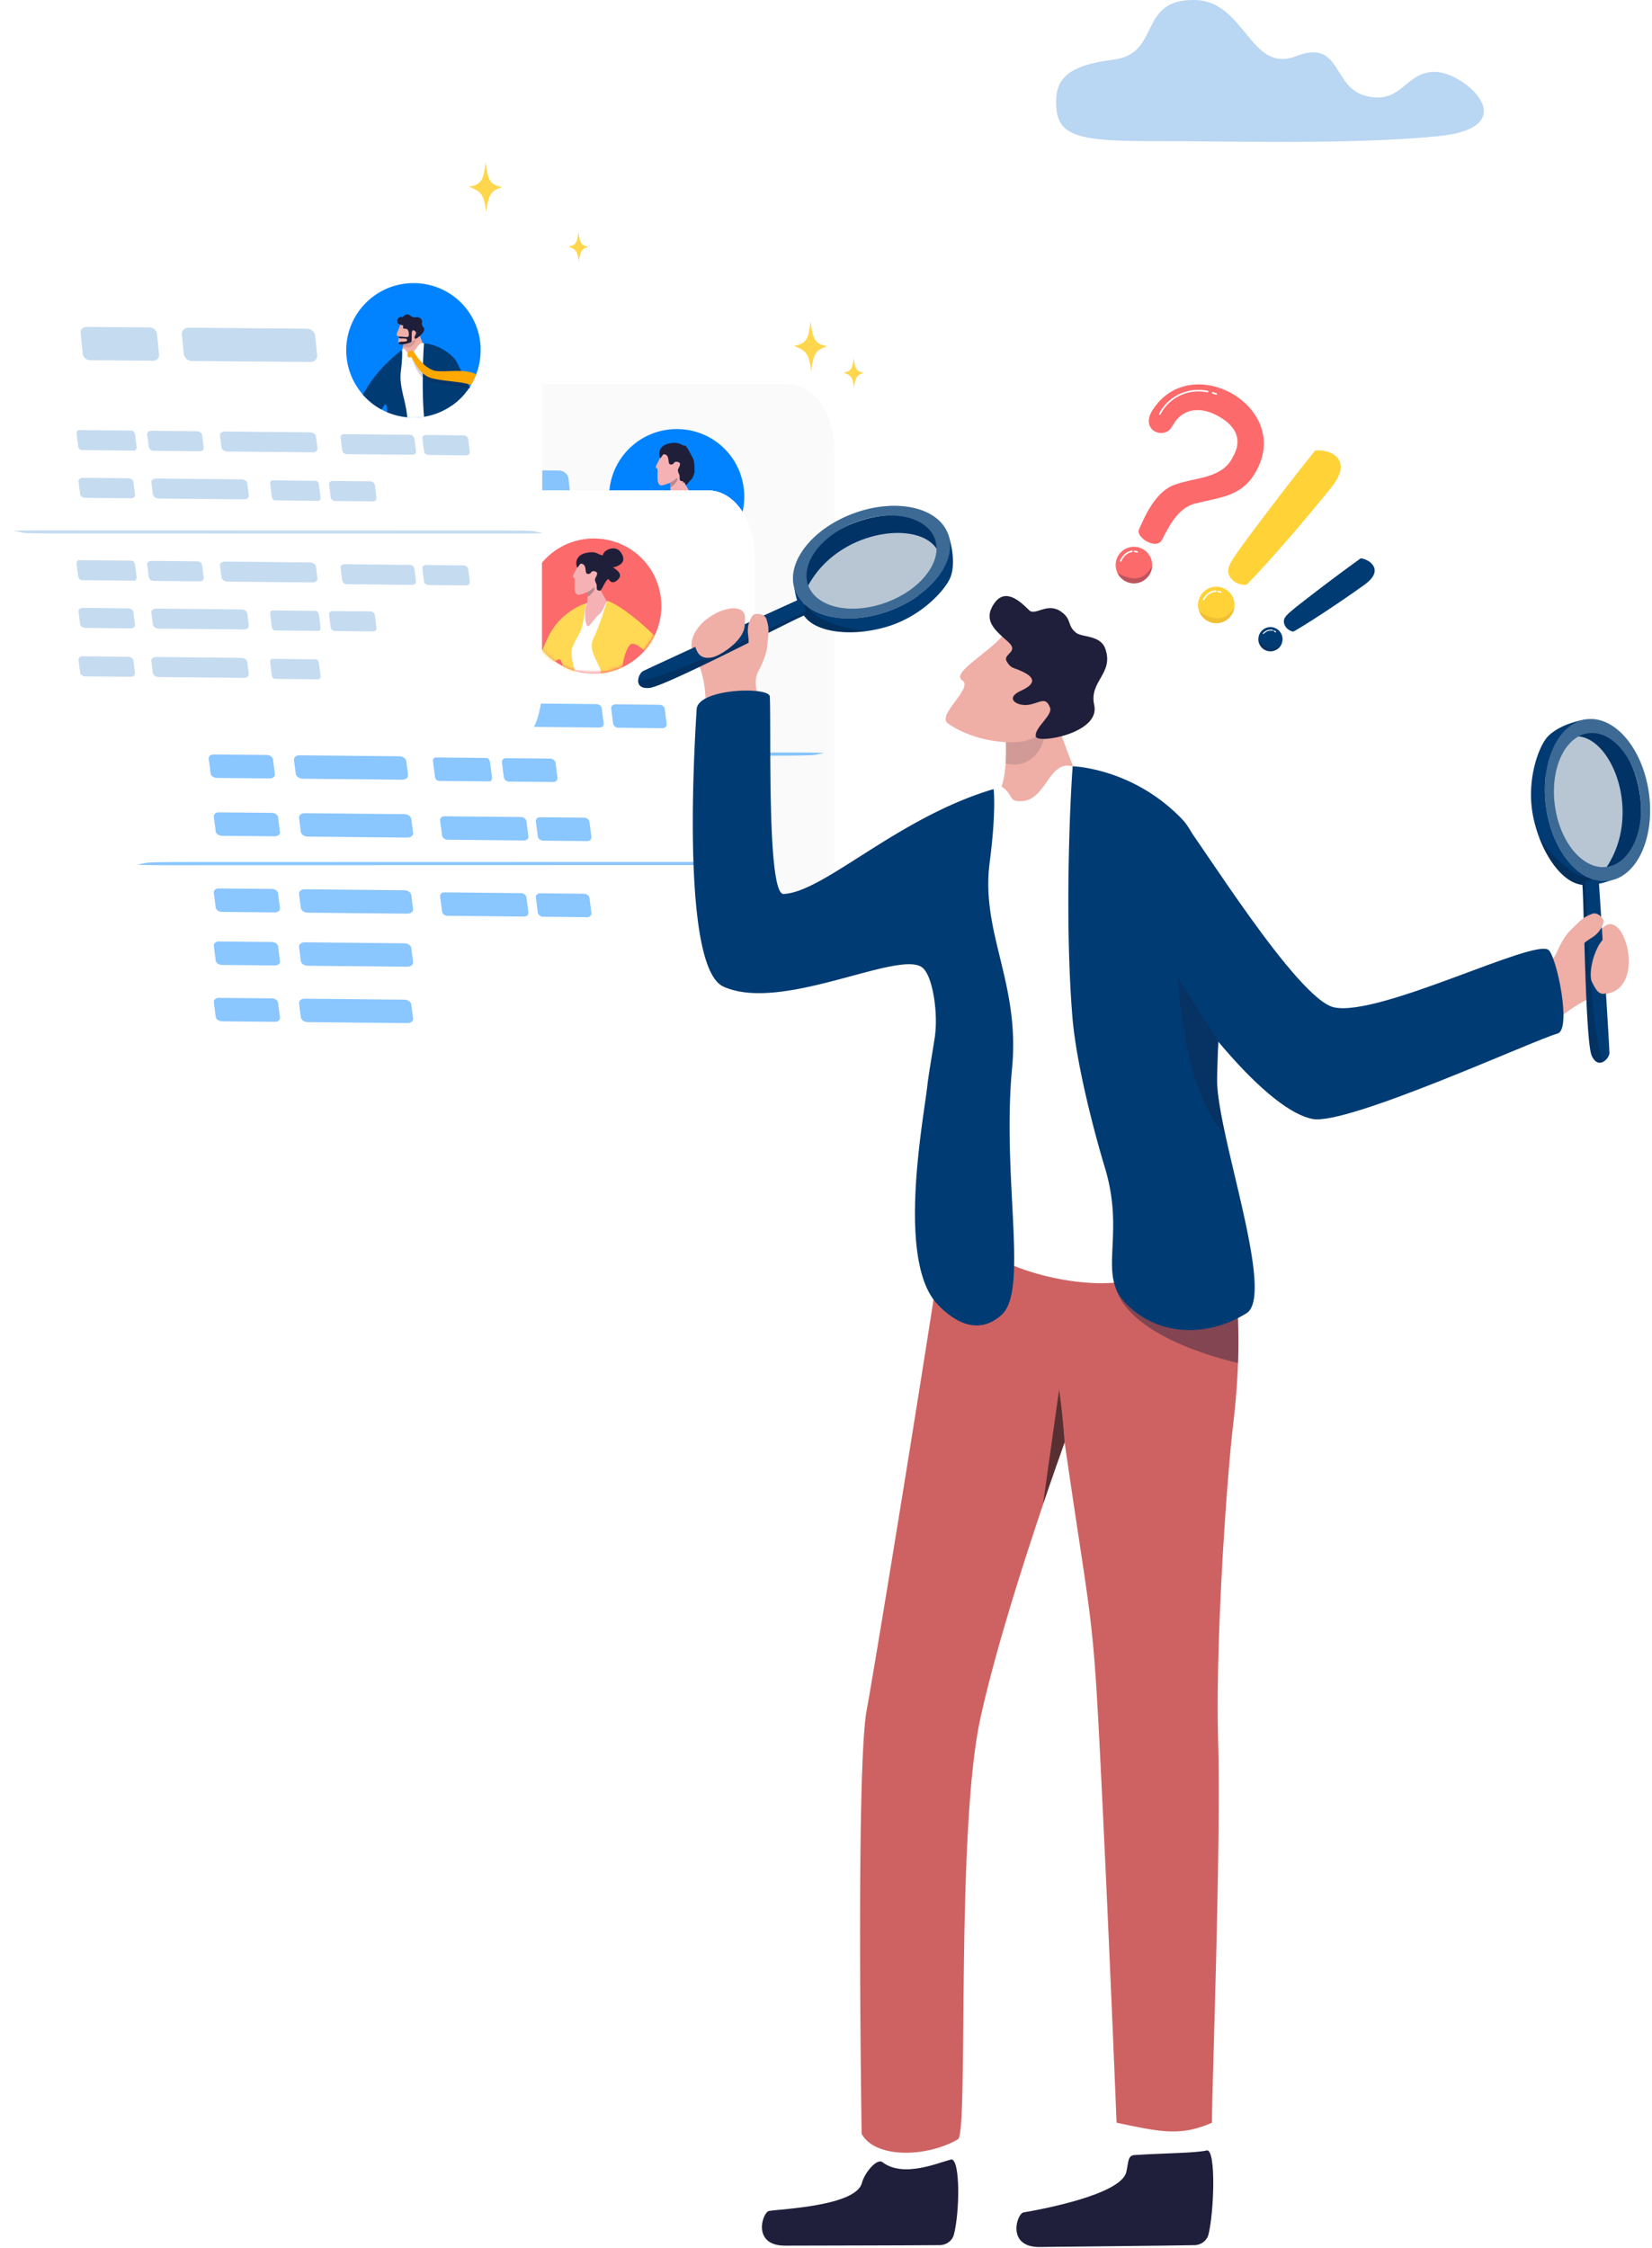 <svg width="560" height="762" fill="none" xmlns="http://www.w3.org/2000/svg"><g filter="url(#a)"><path d="M267.136 125.816H89.146c-8.603 0-15.578 9.916-15.578 22.148v155.788c0 12.231 6.975 22.147 15.579 22.147h177.989c8.604 0 15.579-9.916 15.579-22.147V147.964c0-12.232-6.975-22.148-15.579-22.148Z" fill="#FAFAFA"/><path d="M267.136 125.816H89.146c-8.603 0-15.578 9.916-15.578 22.148v155.788c0 12.231 6.975 22.147 15.579 22.147h177.989c8.604 0 15.579-9.916 15.579-22.147V147.964c0-12.232-6.975-22.148-15.579-22.148Z" fill="#FAFAFA"/><path d="M267.136 125.816H89.146c-8.603 0-15.578 9.916-15.578 22.148v155.788c0 12.231 6.975 22.147 15.579 22.147h177.989c8.604 0 15.579-9.916 15.579-22.147V147.964c0-12.232-6.975-22.148-15.579-22.148Z" fill="#FAFAFA"/><path d="M267.136 125.816H89.146c-8.603 0-15.578 9.916-15.578 22.148v155.788c0 12.231 6.975 22.147 15.579 22.147h177.989c8.604 0 15.579-9.916 15.579-22.147V147.964c0-12.232-6.975-22.148-15.579-22.148Z" fill="#FAFAFA"/><g opacity=".61" fill="#0183FF"><path opacity=".75" d="m156.932 195.797 33.765.33c1.18.009 2.232.741 2.351 1.637l.603 4.711c.11.897-.75 1.61-1.939 1.592l-33.765-.329c-1.18-.01-2.232-.741-2.351-1.638l-.603-4.711c-.11-.897.75-1.61 1.939-1.592ZM99.182 195.221l20.637.201c.705 0 1.354.659 1.455 1.464l.649 5.04c.101.805-.384 1.446-1.088 1.437l-20.638-.202c-.704 0-1.354-.658-1.454-1.463l-.65-5.041c-.1-.805.384-1.445 1.089-1.436ZM147.885 197.151l.64 5.041c.101.805-.677 1.445-1.738 1.436l-17.93-.174c-1.061-.009-2.012-.668-2.113-1.473l-.64-5.04c-.101-.805.677-1.446 1.738-1.436l17.93.173c1.061.01 2.012.668 2.113 1.473ZM129.699 214.449l33.764.33c1.18.009 2.232.741 2.351 1.637l.604 4.711c.11.897-.75 1.61-1.939 1.592l-33.765-.329c-1.18-.009-2.232-.741-2.351-1.638l-.604-4.711c-.109-.896.751-1.61 1.94-1.592ZM120.643 215.813l.64 5.04c.101.805-.677 1.446-1.738 1.436l-17.93-.173c-1.061-.009-2.012-.668-2.113-1.473l-.64-5.041c-.101-.805.677-1.445 1.738-1.436l17.929.174c1.062.009 2.013.668 2.114 1.473ZM204.245 196.84l26.053.257c.887 0 1.683.667 1.793 1.463l.649 5.041c.101.805-.53 1.445-1.418 1.436l-26.053-.256c-.887 0-1.683-.668-1.793-1.464l-.649-5.04c-.101-.805.53-1.446 1.418-1.437ZM253.451 198.779l.64 5.041c.101.805-.53 1.445-1.418 1.436l-14.956-.146c-.888 0-1.693-.668-1.793-1.464l-.641-5.041c-.1-.805.531-1.445 1.418-1.436l14.957.147c.887 0 1.692.667 1.793 1.463ZM131.41 234.072l33.764.329c1.18.009 2.232.741 2.351 1.638l.604 4.711c.11.896-.75 1.61-1.939 1.591l-33.765-.329c-1.18-.009-2.232-.741-2.351-1.637l-.604-4.712c-.109-.896.751-1.61 1.94-1.591ZM131.41 259.863l33.764.33c1.18.009 2.232.741 2.351 1.637l.604 4.711c.11.897-.75 1.61-1.939 1.592l-33.765-.329c-1.18-.01-2.232-.741-2.351-1.638l-.604-4.711c-.109-.897.751-1.61 1.94-1.592ZM131.41 277.848l33.764.33c1.18.009 2.232.741 2.351 1.637l.604 4.711c.11.897-.75 1.61-1.939 1.592l-33.765-.329c-1.18-.01-2.232-.741-2.351-1.638l-.604-4.711c-.109-.897.751-1.61 1.94-1.592ZM131.41 296.957l33.764.33c1.18.009 2.232.741 2.351 1.637l.604 4.711c.11.897-.75 1.61-1.939 1.592l-33.765-.329c-1.18-.01-2.232-.741-2.351-1.638l-.604-4.711c-.109-.897.751-1.61 1.94-1.592ZM85 251.711l178.593-.045c6.242-.001 11.806-.1 12.435-.222l3.193-.64c.581-.122-3.967-.219-10.257-.217l-178.594.045c-6.241.001-11.806.101-12.435.222l-3.193.641c-.58.122 3.968.219 10.258.216ZM122.362 235.435l.641 5.04c.1.805-.677 1.446-1.738 1.437l-17.93-.174c-1.061-.009-2.013-.668-2.113-1.473l-.641-5.04c-.1-.805.677-1.446 1.738-1.437l17.93.174c1.061.009 2.013.668 2.113 1.473ZM122.362 261.226l.641 5.041c.1.805-.677 1.445-1.738 1.436l-17.93-.174c-1.061-.009-2.013-.668-2.113-1.473l-.641-5.04c-.1-.805.677-1.445 1.738-1.436l17.93.174c1.061.009 2.013.667 2.113 1.472ZM122.362 279.211l.641 5.041c.1.805-.677 1.445-1.738 1.436l-17.93-.174c-1.061-.009-2.013-.668-2.113-1.473l-.641-5.04c-.1-.805.677-1.445 1.738-1.436l17.93.173c1.061.01 2.013.668 2.113 1.473ZM122.362 298.32l.641 5.041c.1.805-.677 1.445-1.738 1.436l-17.93-.174c-1.061-.009-2.013-.668-2.113-1.473l-.641-5.04c-.1-.805.677-1.445 1.738-1.436l17.93.174c1.061.009 2.013.667 2.113 1.472ZM178.722 235.124l26.053.256c.887 0 1.683.668 1.793 1.463l.649 5.041c.101.805-.53 1.445-1.418 1.436l-26.053-.256c-.887 0-1.683-.668-1.793-1.464l-.649-5.04c-.101-.805.531-1.446 1.418-1.436ZM178.722 260.915l26.053.256c.887 0 1.683.668 1.793 1.464l.649 5.04c.101.805-.53 1.446-1.418 1.437l-26.053-.257c-.887 0-1.683-.667-1.793-1.463l-.649-5.041c-.101-.805.531-1.445 1.418-1.436ZM227.928 237.054l.641 5.041c.1.805-.531 1.445-1.418 1.436l-14.957-.147c-.887 0-1.692-.667-1.793-1.463l-.64-5.041c-.101-.805.53-1.445 1.418-1.436l14.956.147c.888 0 1.693.667 1.793 1.463ZM227.928 262.846l.641 5.04c.1.805-.531 1.446-1.418 1.436l-14.957-.146c-.887 0-1.692-.668-1.793-1.464l-.64-5.04c-.101-.805.53-1.445 1.418-1.436l14.956.146c.888 0 1.693.668 1.793 1.464ZM175.758 215.181l17.216.174c.586 0 1.144.659 1.244 1.464l.65 5.04c.101.805-.293 1.446-.878 1.436l-17.216-.173c-.586 0-1.144-.659-1.245-1.464l-.649-5.04c-.101-.805.293-1.446.878-1.437ZM216.42 217.03l.641 5.04c.1.805-.531 1.445-1.418 1.436l-14.957-.146c-.887 0-1.692-.668-1.793-1.464l-.64-5.04c-.101-.805.53-1.445 1.418-1.436l14.956.146c.888 0 1.693.668 1.793 1.464ZM142.542 154.623l46.92.384c1.646.009 3.101 1.226 3.256 2.717l.814 7.83c.156 1.482-1.052 2.681-2.698 2.662l-46.919-.384c-1.647-.009-3.102-1.226-3.257-2.717l-.814-7.83c-.156-1.482 1.052-2.681 2.698-2.662ZM129.955 156.937l.869 8.38c.137 1.335-.951 2.405-2.424 2.396l-24.91-.201c-1.481-.009-2.79-1.107-2.927-2.433l-.869-8.38c-.137-1.335.942-2.406 2.424-2.396l24.91.201c1.482.009 2.79 1.107 2.927 2.433Z"/></g><path d="M252.294 163.871c0 2.207-.309 4.347-.904 6.371a18.118 18.118 0 0 1-.606 1.796 22.247 22.247 0 0 1-1.773 3.638l-.446.72c-.069.103-.126.195-.195.298-.228.332-.469.663-.709.995-.32.412-.64.824-.983 1.212a22.818 22.818 0 0 1-3.295 3.1c-.297.241-.606.469-.926.675-.229.172-.469.321-.71.481a22.25 22.25 0 0 1-2.608 1.441 22.71 22.71 0 0 1-2.699 1.075 22.71 22.71 0 0 1-3.432.824c-.206.034-.412.069-.618.091a23.511 23.511 0 0 1-5.101.103l-.618-.068a21.931 21.931 0 0 1-5.8-1.476 4.306 4.306 0 0 1-.48-.206 22.103 22.103 0 0 1-1.567-.743c-.103-.057-.206-.103-.298-.16-.297-.161-.594-.321-.88-.492a22.611 22.611 0 0 1-4.382-3.398 18.75 18.75 0 0 1-1.121-1.201 18.566 18.566 0 0 1-1.269-1.59 22.636 22.636 0 0 1-3.604-7.515 22.974 22.974 0 0 1-.789-5.983c0-12.651 10.261-22.9 22.901-22.9s22.615 9.963 22.901 22.374v.538h.011Z" fill="#0183FF"/><mask id="b" style="mask-type:luminance" maskUnits="userSpaceOnUse" x="205" y="139" width="48" height="48"><path d="M252.294 163.248c0 2.243-.314 4.416-.918 6.473a18.98 18.98 0 0 1-.616 1.825 22.664 22.664 0 0 1-1.801 3.695l-.454.733-.197.302c-.233.337-.477.674-.721 1.011-.325.418-.651.837-.999 1.232a23.216 23.216 0 0 1-3.347 3.149c-.302.244-.616.477-.942.686-.232.174-.476.325-.72.488a22.593 22.593 0 0 1-2.65 1.464 23.45 23.45 0 0 1-2.742 1.093c-1.128.36-2.29.65-3.487.836-.209.035-.418.07-.627.093a23.91 23.91 0 0 1-5.183.105l-.628-.07a22.276 22.276 0 0 1-5.892-1.499 4.446 4.446 0 0 1-.488-.209 22.178 22.178 0 0 1-1.592-.756c-.105-.058-.209-.104-.302-.162a21.977 21.977 0 0 1-.895-.5 22.938 22.938 0 0 1-4.451-3.452 18.525 18.525 0 0 1-1.139-1.22 18.62 18.62 0 0 1-1.29-1.615 22.985 22.985 0 0 1-3.661-7.635 23.312 23.312 0 0 1-.802-6.078c0-12.854 10.425-23.266 23.266-23.266 12.842 0 22.976 10.122 23.266 22.731v.546h.012Z" fill="#fff"/></mask><g mask="url(#b)"><mask id="c" style="mask-type:luminance" maskUnits="userSpaceOnUse" x="203" y="138" width="52" height="60"><path d="m254.886 195.486-51.076 1.917-.291-59.141h51.367v57.224Z" fill="#fff"/></mask><g mask="url(#c)"><path d="m229.946 162.051-3.219.883-5.95 18.49s.883 11.133 3.196 15.154c3.01 5.23 14.073.36 13.69-.825-3.521-10.843-3.672-33.458-3.672-33.458l-4.056-.244h.011Z" fill="#FAFAFA"/><path d="M233.956 162.051c7.007 2.417 22.266 16.653 22.127 20.396-.151 4.044-9.1 17.606-9.1 17.606-3.254-2.847-3.719-2.568-3.719-2.568s6.404-12.656 6.16-14.283c-.36-2.313-5.834-7.717-7.612-6.357-1.778 1.371-3.975 9.762-2.325 13.551 1.651 3.788 3.626 4.218 3.278 6.182-.349 1.964-10.89 8.158-11.842 7.089-.942-1.069 1.65-15.015.767-18.083-.791-2.731-4.358-6.961-2.464-10.656 1.894-3.696 4.73-12.877 4.73-12.877ZM224.902 163.608c-13.248 6.45-11.598 17.618-15.805 18.827-4.207 1.208-15.596 1.638-15.596 1.638-.244 1.801.872 5.636.872 5.636 2.975-.371 13.981-.244 16.828-1.975 2.847-1.732 6.043-7.856 7.205-5.137 1.162 2.72 2.94 17.804 1.697 19.826-1.244 2.022 4.032 1.069 4.788-1.15 2.289-6.706-4.451-18.978-2.801-23.266 1.639-4.289 3.126-4.939 3.707-8.902.547-3.731.93-6.171.93-6.171l-1.836.685.011-.011Z" fill="#FFD854"/><path d="M226.751 157.38c.778 3.579.592 5.438 0 6.438-.581.999-.407 6.938.743 6.891.57-.023 2.487-3.161 3.708-4.044 1.22-.883 2.556-4.439 2.556-4.439s-2.626-4.544-4.427-8.344c-1.802-3.801-2.58 3.498-2.58 3.498Z" fill="#F5B1B4"/><path opacity=".28" d="M227.239 160.75c-.024-.477-.082-1-.163-1.592a6.404 6.404 0 0 0-.105-.64c.198-.185.419-.36.628-.395.279-.046.721-.232.976-.557.43-.535 1.325 0 .953.894-.139.349-1.162 1.685-2.289 2.29Z" fill="#1F1F39"/><path d="M224.147 149.524c-.964 3.068-2.58 4.451-1.476 4.73.837.221-1.022 6.543 2.139 5.717 3.138-.825 5.752-2.452 5.962-5.822.209-3.37.418-5.334.418-5.334l-7.054.709h.011Z" fill="#F5B1B4"/><path d="M225.031 149.489c2.033.069 1.301 2.766 1.929 3.323.36.326 1.255.128 1.452-.302.221-.488.953-.639 1.697-.29.895.418.14 1.499-.209 2.219-.267.535.035 1.255.302 1.79.57 1.151-.476 2.313 1.232 2.417.72.047-.651.842.627.33.558 1.151.082 1.518 1.686-.33.34-.391 1.124-.753 1.686-3.042 0-1.686 0-3.934-.562-4.825-1.801-3.15-.485-1.29-2.379-4.103-1.72-.116-1.895-1.534-5.404-.895-3.998.733-3.917 3.719-3.347 4.951.232.5.755-1.255 1.313-1.232l-.023-.011Z" fill="#1F1F39"/></g></g></g><g filter="url(#d)"><path d="M240.159 161.786H62.169c-8.604 0-15.578 9.916-15.578 22.148v155.788c0 12.231 6.974 22.147 15.578 22.147h177.99c8.604 0 15.578-9.916 15.578-22.147V183.934c0-12.232-6.974-22.148-15.578-22.148Z" fill="#fff"/><path d="M240.159 161.786H62.169c-8.604 0-15.578 9.916-15.578 22.148v155.788c0 12.231 6.974 22.147 15.578 22.147h177.99c8.604 0 15.578-9.916 15.578-22.147V183.934c0-12.232-6.974-22.148-15.578-22.148Z" fill="#fff"/><path d="M240.159 161.786H62.169c-8.604 0-15.578 9.916-15.578 22.148v155.788c0 12.231 6.974 22.147 15.578 22.147h177.99c8.604 0 15.578-9.916 15.578-22.147V183.934c0-12.232-6.974-22.148-15.578-22.148Z" fill="#fff"/><path d="M240.159 161.786H62.169c-8.604 0-15.578 9.916-15.578 22.148v155.788c0 12.231 6.974 22.147 15.578 22.147h177.99c8.604 0 15.578-9.916 15.578-22.147V183.934c0-12.232-6.974-22.148-15.578-22.148Z" fill="#fff"/><g opacity=".61" fill="#0183FF"><path opacity=".75" d="m128.83 232.891 33.765.33c1.18.009 2.232.741 2.351 1.637l.604 4.711c.11.897-.75 1.61-1.94 1.592l-33.764-.329c-1.18-.01-2.232-.741-2.351-1.638l-.604-4.711c-.11-.897.75-1.61 1.939-1.592ZM71.08 232.315l20.638.201c.704 0 1.354.659 1.454 1.464l.65 5.04c.1.805-.384 1.446-1.089 1.437l-20.637-.202c-.705 0-1.354-.658-1.455-1.463l-.65-5.041c-.1-.805.385-1.445 1.09-1.436ZM119.783 234.245l.641 5.041c.1.805-.677 1.445-1.738 1.436l-17.93-.174c-1.061-.009-2.013-.668-2.113-1.473l-.64-5.04c-.101-.805.676-1.446 1.737-1.436l17.93.173c1.061.01 2.013.668 2.113 1.473ZM101.597 251.543l33.765.33c1.18.009 2.232.741 2.351 1.637l.604 4.711c.11.897-.75 1.61-1.939 1.592l-33.765-.329c-1.18-.009-2.232-.741-2.351-1.638l-.604-4.711c-.11-.896.75-1.61 1.939-1.592ZM92.54 252.907l.641 5.04c.1.805-.677 1.446-1.738 1.436l-17.93-.173c-1.06-.009-2.012-.668-2.113-1.473l-.64-5.041c-.1-.805.677-1.445 1.738-1.436l17.93.174c1.06.009 2.012.668 2.113 1.473ZM176.143 233.934l26.053.257c.888 0 1.684.667 1.793 1.463l.65 5.041c.1.805-.531 1.445-1.418 1.436l-26.053-.256c-.887 0-1.683-.668-1.793-1.464l-.65-5.04c-.1-.805.531-1.446 1.418-1.437ZM225.349 235.873l.641 5.041c.1.805-.531 1.445-1.418 1.436l-14.957-.146c-.887 0-1.692-.668-1.793-1.464l-.64-5.041c-.101-.805.53-1.445 1.418-1.436l14.956.147c.888 0 1.693.667 1.793 1.463ZM103.308 271.166l33.765.329c1.18.009 2.232.741 2.351 1.638l.604 4.711c.109.896-.751 1.61-1.94 1.591l-33.764-.329c-1.181-.009-2.233-.741-2.351-1.637l-.604-4.712c-.11-.896.75-1.61 1.939-1.591ZM103.308 296.957l33.765.33c1.18.009 2.232.741 2.351 1.637l.604 4.711c.109.897-.751 1.61-1.94 1.592l-33.764-.329c-1.181-.01-2.233-.741-2.351-1.638l-.604-4.711c-.11-.897.75-1.61 1.939-1.592ZM103.308 314.942l33.765.33c1.18.009 2.232.741 2.351 1.637l.604 4.711c.109.897-.751 1.61-1.94 1.592l-33.764-.329c-1.181-.01-2.233-.741-2.351-1.638l-.604-4.711c-.11-.897.75-1.61 1.939-1.592ZM103.308 334.051l33.765.33c1.18.009 2.232.741 2.351 1.637l.604 4.711c.109.897-.751 1.61-1.94 1.592l-33.764-.329c-1.181-.01-2.233-.741-2.351-1.638l-.604-4.711c-.11-.897.75-1.61 1.939-1.592ZM56.898 288.805l178.593-.045c6.242-.001 11.807-.1 12.436-.222l3.193-.641c.581-.121-3.968-.218-10.258-.216l-178.593.045c-6.242.001-11.806.101-12.435.222l-3.194.641c-.58.122 3.968.219 10.258.216ZM94.26 272.529l.641 5.041c.1.805-.677 1.445-1.738 1.436l-17.93-.174c-1.06-.009-2.012-.668-2.113-1.473l-.64-5.04c-.1-.805.677-1.446 1.738-1.437l17.93.174c1.06.009 2.012.668 2.113 1.473ZM94.26 298.32l.641 5.041c.1.805-.677 1.445-1.738 1.436l-17.93-.174c-1.06-.009-2.012-.668-2.113-1.473l-.64-5.04c-.1-.805.677-1.445 1.738-1.436l17.93.174c1.06.009 2.012.667 2.113 1.472ZM94.26 316.305l.641 5.041c.1.805-.677 1.445-1.738 1.436l-17.93-.174c-1.06-.009-2.012-.668-2.113-1.473l-.64-5.04c-.1-.805.677-1.445 1.738-1.436l17.93.174c1.06.009 2.012.667 2.113 1.472ZM94.26 335.414l.641 5.041c.1.805-.677 1.445-1.738 1.436l-17.93-.174c-1.06-.009-2.012-.668-2.113-1.473l-.64-5.04c-.1-.805.677-1.445 1.738-1.436l17.93.174c1.06.009 2.012.667 2.113 1.472ZM150.62 272.218l26.053.256c.888 0 1.684.668 1.793 1.463l.65 5.041c.1.805-.531 1.445-1.418 1.436l-26.053-.256c-.887 0-1.683-.668-1.793-1.464l-.65-5.04c-.1-.805.531-1.446 1.418-1.436ZM150.62 298.009l26.053.256c.888 0 1.684.668 1.793 1.464l.65 5.04c.1.805-.531 1.446-1.418 1.437l-26.053-.257c-.887 0-1.683-.667-1.793-1.463l-.65-5.041c-.1-.805.531-1.445 1.418-1.436ZM199.827 274.148l.64 5.041c.101.805-.53 1.445-1.418 1.436l-14.956-.147c-.888 0-1.693-.667-1.793-1.463l-.641-5.041c-.1-.805.531-1.445 1.418-1.436l14.957.147c.887 0 1.692.667 1.793 1.463ZM199.827 299.94l.64 5.04c.101.805-.53 1.446-1.418 1.436l-14.956-.146c-.888 0-1.693-.668-1.793-1.464l-.641-5.04c-.1-.805.531-1.445 1.418-1.436l14.957.146c.887 0 1.692.668 1.793 1.464ZM147.656 252.275l17.217.174c.585 0 1.143.659 1.244 1.464l.649 5.04c.101.805-.293 1.446-.878 1.437l-17.216-.174c-.586 0-1.144-.659-1.244-1.464l-.65-5.04c-.1-.805.293-1.446.878-1.437ZM188.319 254.124l.64 5.04c.101.805-.53 1.445-1.418 1.436l-14.956-.146c-.888 0-1.693-.668-1.793-1.464l-.641-5.04c-.1-.805.531-1.446 1.418-1.436l14.957.146c.887 0 1.692.668 1.793 1.464ZM114.441 191.717l46.919.384c1.647.009 3.101 1.226 3.257 2.717l.814 7.83c.155 1.482-1.052 2.681-2.699 2.662l-46.919-.384c-1.647-.009-3.101-1.226-3.257-2.717l-.814-7.83c-.155-1.482 1.052-2.681 2.699-2.662ZM101.853 194.031l.869 8.38c.138 1.335-.951 2.405-2.424 2.396l-24.91-.201c-1.481-.009-2.79-1.107-2.927-2.433l-.869-8.38c-.137-1.335.942-2.406 2.424-2.396l24.91.201c1.482.009 2.79 1.107 2.927 2.433Z"/></g><path d="M224.192 200.965c0 2.207-.308 4.347-.903 6.371a18.651 18.651 0 0 1-.606 1.796 22.333 22.333 0 0 1-1.774 3.638l-.446.72c-.068.103-.125.195-.194.298a59.39 59.39 0 0 1-.709.995c-.321.412-.641.824-.984 1.212a22.811 22.811 0 0 1-3.294 3.1c-.298.241-.607.469-.927.675-.229.172-.469.321-.709.481a22.332 22.332 0 0 1-2.608 1.441 22.727 22.727 0 0 1-2.7 1.075 22.652 22.652 0 0 1-3.432.824c-.205.034-.411.069-.617.091a23.523 23.523 0 0 1-5.102.103l-.618-.068a21.924 21.924 0 0 1-5.799-1.476 4.32 4.32 0 0 1-.481-.206 22.103 22.103 0 0 1-1.567-.743c-.103-.057-.206-.103-.297-.16-.298-.161-.595-.321-.881-.492a22.605 22.605 0 0 1-4.381-3.398 18.469 18.469 0 0 1-1.121-1.201 18.385 18.385 0 0 1-1.27-1.59 22.614 22.614 0 0 1-3.603-7.515 22.931 22.931 0 0 1-.789-5.983c0-12.651 10.26-22.9 22.9-22.9 12.64 0 22.615 9.963 22.901 22.374v.538h.011Z" fill="#FC6A6B"/><mask id="e" style="mask-type:luminance" maskUnits="userSpaceOnUse" x="177" y="177" width="48" height="47"><path d="M224.193 200.342c0 2.243-.314 4.416-.919 6.473a18.704 18.704 0 0 1-.615 1.825 22.718 22.718 0 0 1-1.802 3.696l-.453.732c-.07.104-.128.197-.198.302-.232.337-.476.674-.72 1.011a25.34 25.34 0 0 1-1 1.232 23.154 23.154 0 0 1-3.346 3.149c-.303.244-.616.477-.942.686-.232.174-.476.325-.72.488a22.673 22.673 0 0 1-2.65 1.464 23.467 23.467 0 0 1-2.743 1.093c-1.127.36-2.289.65-3.486.836-.209.035-.418.07-.628.093a23.882 23.882 0 0 1-5.183.105l-.627-.07a22.276 22.276 0 0 1-5.892-1.499 4.365 4.365 0 0 1-.488-.209 22.187 22.187 0 0 1-1.593-.755c-.104-.059-.209-.105-.302-.163a23.409 23.409 0 0 1-.895-.5 22.963 22.963 0 0 1-4.451-3.451 18.782 18.782 0 0 1-1.138-1.221 18.62 18.62 0 0 1-1.29-1.615 22.985 22.985 0 0 1-3.661-7.635 23.312 23.312 0 0 1-.802-6.078c0-12.854 10.424-23.266 23.266-23.266 12.842 0 22.975 10.122 23.266 22.731v.546h.012Z" fill="#fff"/></mask><g mask="url(#e)"><mask id="f" style="mask-type:luminance" maskUnits="userSpaceOnUse" x="175" y="175" width="52" height="60"><path d="m226.784 232.58-51.076 1.917-.29-59.141h51.366v57.224Z" fill="#fff"/></mask><g mask="url(#f)"><path d="m201.845 199.145-3.219.883-5.95 18.49s.883 11.133 3.195 15.154c3.01 5.23 14.074.361 13.69-.825-3.521-10.843-3.672-33.458-3.672-33.458l-4.056-.244h.012Z" fill="#fff"/><path d="M205.854 199.145c7.008 2.417 22.267 16.654 22.127 20.396-.151 4.044-9.099 17.606-9.099 17.606-3.254-2.847-3.719-2.568-3.719-2.568s6.403-12.656 6.159-14.283c-.36-2.313-5.834-7.717-7.612-6.357-1.778 1.372-3.974 9.762-2.324 13.551 1.65 3.788 3.626 4.218 3.277 6.182-.348 1.964-10.889 8.158-11.842 7.089-.941-1.069 1.65-15.015.767-18.083-.79-2.731-4.358-6.961-2.464-10.656 1.895-3.696 4.73-12.877 4.73-12.877ZM196.801 200.702c-13.248 6.45-11.598 17.618-15.805 18.827-4.207 1.208-15.596 1.638-15.596 1.638-.244 1.802.871 5.637.871 5.637 2.976-.372 13.981-.244 16.828-1.976 2.847-1.732 6.043-7.856 7.206-5.137 1.162 2.72 2.94 17.804 1.696 19.826-1.243 2.023 4.033 1.07 4.788-1.15 2.29-6.706-4.451-18.978-2.8-23.266 1.638-4.288 3.126-4.939 3.707-8.902.546-3.731.929-6.171.929-6.171l-1.836.686.012-.012Z" fill="#FFD854"/><path d="M198.649 194.474c.779 3.579.593 5.438 0 6.438-.581.999-.407 6.938.744 6.891.569-.023 2.487-3.161 3.707-4.044 1.22-.883 2.557-4.439 2.557-4.439s-2.627-4.544-4.428-8.344c-1.801-3.801-2.58 3.498-2.58 3.498Z" fill="#F5B1B4"/><path opacity=".28" d="M199.137 197.844c-.023-.477-.081-1-.162-1.592a6.706 6.706 0 0 0-.105-.64c.198-.186.418-.36.628-.395.279-.046.72-.232.976-.558.43-.534 1.325 0 .953.895-.14.349-1.162 1.685-2.29 2.29Z" fill="#1F1F39"/><path d="M196.046 186.618c-.965 3.068-2.58 4.451-1.476 4.73.837.22-1.023 6.542 2.138 5.717 3.138-.825 5.753-2.452 5.962-5.822.209-3.37.419-5.334.419-5.334l-7.055.709h.012Z" fill="#F5B1B4"/><path d="M196.929 186.582c2.034.07 1.301 2.766 1.929 3.324.36.326 1.255.128 1.453-.302.22-.488.953-.639 1.696-.291.895.419.14 1.5-.209 2.22-.267.535.035 1.255.302 1.79.57 1.15-.476 2.312 1.232 2.417.721.047 1.674-3.463 2.952-3.974.558 1.15 1.813 1.801 3.417-.047 1.406-1.627-.593-3.068-1.918-3.847 1.023-.209 5.172-1.324 2.824-4.869-1.801-3.149-6.275-.988-6.217.767-1.72-.116-1.895-1.534-5.404-.895-3.998.732-3.917 3.719-3.347 4.951.232.5.755-1.255 1.313-1.232l-.023-.012Z" fill="#1F1F39"/></g></g></g><g filter="url(#g)"><path d="M170.413 78.605h-152.1C10.96 78.605 5 84.685 5 92.185v80.118c0 7.5 5.96 13.579 13.313 13.579h152.1c7.353 0 13.313-6.079 13.313-13.579V92.184c0-7.5-5.96-13.579-13.313-13.579Z" fill="#fff"/><path d="M170.413 78.605h-152.1C10.96 78.605 5 84.685 5 92.185v80.118c0 7.5 5.96 13.579 13.313 13.579h152.1c7.353 0 13.313-6.079 13.313-13.579V92.184c0-7.5-5.96-13.579-13.313-13.579Z" fill="#fff"/><path d="M170.413 78.605h-152.1C10.96 78.605 5 84.685 5 92.185v80.118c0 7.5 5.96 13.579 13.313 13.579h152.1c7.353 0 13.313-6.079 13.313-13.579V92.184c0-7.5-5.96-13.579-13.313-13.579Z" fill="#fff"/><path d="M170.413 78.605h-152.1C10.96 78.605 5 88.352 5 100.375v128.443c0 12.023 5.96 21.769 13.313 21.769h152.1c7.353 0 13.313-9.746 13.313-21.769V100.375c0-12.023-5.96-21.77-13.313-21.77Z" fill="#fff"/><g opacity=".61" fill="#80B0DD"><path opacity=".75" d="m76.239 141.78 28.853.282c1.009.007 1.908.633 2.009 1.399l.516 4.026c.094.766-.641 1.376-1.657 1.36l-28.853-.281c-1.009-.008-1.908-.634-2.01-1.4l-.515-4.026c-.094-.766.64-1.375 1.657-1.36ZM76.239 185.876l28.853.281c1.009.008 1.908.634 2.009 1.4l.516 4.026c.094.766-.641 1.375-1.657 1.36l-28.853-.282c-1.009-.007-1.908-.633-2.01-1.399l-.515-4.026c-.094-.766.64-1.376 1.657-1.36ZM26.888 141.295l17.636.172c.602 0 1.157.563 1.243 1.251l.555 4.307c.086.688-.329 1.236-.93 1.228l-17.636-.172c-.602 0-1.157-.563-1.243-1.251l-.555-4.307c-.086-.688.328-1.235.93-1.228ZM26.888 185.391l17.636.172c.602 0 1.157.563 1.243 1.251l.555 4.307c.086.688-.329 1.235-.93 1.228l-17.636-.172c-.602 0-1.157-.563-1.243-1.251l-.555-4.307c-.086-.688.328-1.236.93-1.228ZM68.507 142.945l.547 4.307c.086.688-.578 1.235-1.485 1.228l-15.322-.149c-.907-.008-1.72-.571-1.806-1.258l-.547-4.308c-.086-.688.579-1.235 1.486-1.227l15.321.148c.907.008 1.72.571 1.806 1.259ZM68.507 187.041l.547 4.307c.086.688-.578 1.235-1.485 1.227l-15.322-.148c-.907-.008-1.72-.571-1.806-1.259l-.547-4.307c-.086-.688.579-1.235 1.486-1.227l15.321.148c.907.008 1.72.571 1.806 1.259ZM52.967 157.719 81.82 158c1.009.008 1.908.634 2.01 1.4l.515 4.026c.094.766-.64 1.375-1.657 1.36l-28.854-.282c-1.008-.007-1.907-.633-2.009-1.399l-.516-4.026c-.093-.766.641-1.376 1.658-1.36ZM52.967 201.815l28.853.281c1.009.008 1.908.634 2.01 1.4l.515 4.026c.094.766-.64 1.375-1.657 1.36l-28.854-.282c-1.008-.007-1.907-.633-2.009-1.399l-.516-4.026c-.093-.766.641-1.376 1.658-1.36ZM52.967 218.231l28.853.281c1.009.008 1.908.633 2.01 1.399l.515 4.026c.094.766-.64 1.376-1.657 1.361l-28.854-.282c-1.008-.008-1.907-.633-2.009-1.399l-.516-4.026c-.093-.766.641-1.376 1.658-1.36ZM14.005 175.275l156.024.044c5.453.002 10.314.101 10.864.223l2.789.64c.508.122-3.466.219-8.961.217l-156.024-.045c-5.453-.001-10.314-.101-10.863-.223l-2.79-.64c-.508-.122 3.466-.219 8.961-.216ZM45.228 158.884l.547 4.308c.086.688-.578 1.235-1.485 1.227l-15.322-.148c-.907-.008-1.72-.571-1.806-1.259l-.547-4.307c-.086-.688.578-1.235 1.485-1.228l15.322.149c.907.008 1.72.571 1.806 1.258ZM45.228 202.98l.547 4.308c.086.688-.578 1.235-1.485 1.227l-15.322-.149c-.907-.007-1.72-.57-1.806-1.258l-.547-4.307c-.086-.688.578-1.236 1.485-1.228l15.322.149c.907.008 1.72.57 1.806 1.258ZM45.228 219.396l.547 4.308c.086.687-.578 1.235-1.485 1.227l-15.322-.149c-.907-.008-1.72-.57-1.806-1.258l-.547-4.308c-.086-.688.578-1.235 1.485-1.227l15.322.149c.907.007 1.72.57 1.806 1.258ZM116.669 142.671l22.264.219c.758 0 1.438.571 1.532 1.251l.555 4.307c.086.688-.453 1.235-1.212 1.228l-22.263-.219c-.758 0-1.438-.571-1.532-1.251l-.555-4.307c-.086-.688.453-1.235 1.211-1.228ZM116.669 186.767l22.264.219c.758 0 1.438.571 1.532 1.251l.555 4.307c.086.688-.453 1.235-1.212 1.227l-22.263-.218c-.758 0-1.438-.571-1.532-1.251l-.555-4.308c-.086-.687.453-1.235 1.211-1.227ZM158.711 144.329l.547 4.307c.086.688-.454 1.235-1.212 1.227l-12.781-.125c-.758 0-1.446-.57-1.532-1.251l-.547-4.307c-.086-.688.453-1.235 1.211-1.227l12.781.125c.759 0 1.447.571 1.533 1.251ZM158.711 188.425l.547 4.307c.086.688-.454 1.235-1.212 1.227l-12.781-.125c-.758 0-1.446-.57-1.532-1.251l-.547-4.307c-.086-.688.453-1.235 1.211-1.227l12.781.125c.759 0 1.447.571 1.533 1.251ZM92.327 158.345l14.712.148c.5 0 .977.563 1.063 1.251l.555 4.307c.086.688-.25 1.235-.751 1.227l-14.712-.148c-.5 0-.977-.563-1.063-1.251l-.555-4.307c-.086-.688.25-1.235.75-1.227ZM92.327 202.44l14.712.149c.5 0 .977.563 1.063 1.251l.555 4.307c.086.688-.25 1.235-.751 1.227l-14.712-.148c-.5 0-.977-.563-1.063-1.251l-.555-4.307c-.086-.688.25-1.235.75-1.228ZM92.327 218.856l14.712.149c.5 0 .977.563 1.063 1.251l.555 4.307c.086.688-.25 1.235-.751 1.227l-14.712-.148c-.5 0-.977-.563-1.063-1.251l-.555-4.307c-.086-.688.25-1.236.75-1.228ZM127.074 159.924l.547 4.307c.086.688-.453 1.235-1.211 1.228l-12.782-.125c-.758 0-1.446-.571-1.532-1.251l-.547-4.308c-.086-.687.453-1.235 1.212-1.227l12.781.125c.758 0 1.446.571 1.532 1.251ZM127.074 204.02l.547 4.307c.086.688-.453 1.235-1.211 1.227l-12.782-.125c-.758 0-1.446-.57-1.532-1.25l-.547-4.308c-.086-.688.453-1.235 1.212-1.227l12.781.125c.758 0 1.446.571 1.532 1.251ZM63.934 106.594l40.095.328c1.407.008 2.65 1.048 2.783 2.322l.696 6.692c.133 1.266-.899 2.29-2.306 2.274l-40.095-.328c-1.407-.008-2.65-1.047-2.783-2.322l-.696-6.691c-.133-1.267.9-2.291 2.306-2.275ZM53.185 108.572l.743 7.161c.117 1.141-.805 2.056-2.072 2.048l-21.286-.172c-1.266-.008-2.384-.946-2.502-2.079l-.742-7.161c-.117-1.141.813-2.056 2.072-2.048l21.286.172c1.266.008 2.384.946 2.501 2.079Z"/></g><path d="M162.914 114.261c0 2.194-.31 4.33-.896 6.339a23.368 23.368 0 0 1-.597 1.792 22.983 22.983 0 0 1-1.769 3.617l-.448.724c-.069.103-.126.195-.195.287-.218.333-.459.666-.7.987-.31.414-.643.816-.976 1.206a23.143 23.143 0 0 1-3.273 3.089c-.299.241-.609.46-.919.678-.23.161-.471.321-.701.471a21.119 21.119 0 0 1-2.595 1.435 22.406 22.406 0 0 1-6.098 1.883 23.017 23.017 0 0 1-5.696.196l-.608-.069a22.04 22.04 0 0 1-5.765-1.47 19.448 19.448 0 0 1-2.033-.93c-.103-.058-.195-.104-.298-.161a22.174 22.174 0 0 1-5.225-3.87c-.391-.379-.77-.781-1.114-1.194a18.666 18.666 0 0 1-1.263-1.585 22.284 22.284 0 0 1-3.583-7.476 22.592 22.592 0 0 1-.793-5.949c0-12.574 10.209-22.783 22.784-22.783s22.496 9.91 22.784 22.244v.528l-.023.011Z" fill="#0183FF"/><path d="m139.291 118.016 5.214-1.458c.046-2.377-2.492-7.384-2.871-9.508-.413-2.343-3.296-4.491-3.296-4.491l-1.757 4.904.115.413s.402 4.1-.321 5.972c-.414 1.068-.161 2.653-1.31 4.295-.849 1.229 4.226-.115 4.226-.115v-.012Z" fill="#EFAEA6"/><path opacity=".14" d="M136.731 108.749s.218 2.641-.115 4.191c3.238 1.482 4.961-2.205 4.146-3.112-.506-.574-2.378-1.906-2.378-1.906l-1.642.827h-.011Z" fill="#1F1F3B"/><path d="M154.048 132.302c-.299.241-.609.46-.919.678a21.192 21.192 0 0 1-3.295 1.906 22.423 22.423 0 0 1-6.098 1.883 23.029 23.029 0 0 1-5.696.196l-.609-.069a22.06 22.06 0 0 1-5.765-1.47c-.746-8.016-.137-16.307 4.617-21.337l.023-.023c.54-.551.861-.172 1.194.173.402.413.391.803.781.953.149.057.367.08.7.057h.035c.195-.023.39-.069.551-.138.241-.103.46-.241.655-.413 1.102-.999 1.63-2.917 3.043-2.871.138 0 .276.023.425.069 1.527 1.401 3.135 2.607 4.49 3.537 1.86 1.275 3.238 2.021 3.238 2.021s.264 1.504.678 3.847c.103.551.207 1.137.31 1.78.092.528.195 1.079.298 1.665.081.448.161.907.242 1.378.344 1.941.712 4.054 1.091 6.19l.011-.012Z" fill="#fff"/><path d="m138.04 136.953-.609-.069a22.05 22.05 0 0 1-5.765-1.47c-.161-.058-.321-.127-.482-.195.115-1.218.057-2.263-.551-2.722-.081-.057-.551.677-1.298 1.826a22.272 22.272 0 0 1-5.225-3.87c-.39-.379-.769-.781-1.114-1.194 2.469-4.376 6.213-9.704 13.287-15.182v.035c.023.264.149 1.607-.104 4.501a69.065 69.065 0 0 1-.275 2.584c-.701 5.593 1.676 9.842 2.136 15.756ZM157.321 129.213a23.146 23.146 0 0 1-3.273 3.089c-.299.241-.609.459-.919.678-.229.16-.47.321-.7.47a21.066 21.066 0 0 1-2.595 1.436 22.423 22.423 0 0 1-6.098 1.883 15.874 15.874 0 0 1-.058-.689c-.321-4.122-.402-8.635-.367-12.666 0-.471 0-.942.023-1.39 0-.643.023-1.274.034-1.883 0-.482.023-.953.035-1.413.023-.654.034-1.274.057-1.86.058-1.677.138-3.066.195-4.042.023-.391.046-.689.069-.942 0 0 5.627.138 10.267 5.122.505.551.976 1.366 1.366 2.354.241.574.46 1.206.655 1.883.206.689.39 1.424.551 2.171.138.62.253 1.263.356 1.906.08.482.149.953.207 1.435.103.85.183 1.689.229 2.469l-.034-.011Z" fill="#003B73"/><path d="M159.365 127.077c-.115-.023-.241-.035-.368-.058a18.6 18.6 0 0 1-.7.988c-.31.413-.643.815-.976 1.206a23.146 23.146 0 0 1-3.273 3.089c-.299.241-.609.459-.919.677a480.464 480.464 0 0 1-4.639-7.636c-.253-.437-.528-.873-.792-1.332-.115-.195-.242-.402-.356-.609 0 0-.322-.448-.678-1.24-.195-.414-.39-.907-.563-1.482a11.308 11.308 0 0 1-.482-2.997c-.023-1.389 1.114-2.067 2.572-2.251 2.079-.264 4.812.471 5.731 1.574.241.287.746 1.137 1.412 2.354.31.551.655 1.194 1.022 1.895.356.666.747 1.389 1.137 2.159.08.16.161.31.253.47.298.586.608 1.183.918 1.803.138.264.265.529.402.793 0 .023.023.034.023.057.035.069.069.138.115.207.058.115.115.218.172.333h-.011Z" fill="#003B73"/><path opacity=".18" d="M159.365 127.077c-.115-.023-.241-.034-.367-.057-.552-.08-1.195-.172-1.918-.287-1.252-.184-2.687-.391-4.134-.62-1.551-.253-3.124-.506-4.467-.781-1.31-.253-2.423-.505-3.124-.747-.758-.264-1.447-.677-2.078-1.194-.081-.069-.173-.138-.253-.207-1.573-1.378-2.538-3.801-3.089-5.362-.195-.54-.333-.977-.437-1.229-.068-.172-.114-.253-.149-.241-.218.069-.494-.724-.344-1.114.069-.173.206-.264.459-.184.034 0 .069.023.092.034.54.253.448.942.838 1.539.195.287.391.586.609.884.631.862 1.401 1.78 2.319 2.596.138.126.276.252.425.367.77.632 1.643 1.172 2.607 1.562l.276.092c.987.276 3.387.643 5.753.919 1.493.16 2.986.287 4.111.333.356.011.689.023.965 0h.126c.035.172.081.333.115.47.218.827.494 1.333.769 1.757.196.299.379.552.552.827 0 .023.023.035.023.058.046.069.08.137.114.206.058.104.115.219.161.345l.046.034Z" fill="#1F1F3B"/><path d="M161.421 122.392a22.983 22.983 0 0 1-1.769 3.617l-.172-.069a6.875 6.875 0 0 0-.815-.253.79.79 0 0 1-.161-.045 16.979 16.979 0 0 0-1.619-.333c-1.264-.219-2.71-.391-4.18-.575-1.746-.206-3.503-.413-5.019-.723a14.633 14.633 0 0 1-1.952-.505c-.919-.31-1.722-.85-2.434-1.493-1.459-1.321-2.492-3.078-3.136-4.238-.321-.574-.539-.999-.666-1.16-.046-.046-.068-.069-.091-.057-.322.103-.621.207-1.103-.069-.321-.184-.172-.873-.034-1.275 0-.023 0-.034.011-.046.138-.401.609-.976 1.47-.7.218.069.356.149.459.241.219.184.299.448.575.861.356.54.758 1.114 1.228 1.7.402.494.862.999 1.355 1.47a10.975 10.975 0 0 0 2.722 1.952c.218.115.436.207.666.299 1.148.459 3.135.402 5.34.321 1.252-.046 2.584-.092 3.881-.057.127 0 .253 0 .368.011 1.814.069 3.537.333 4.858 1.034.068.034.137.08.206.115l.012-.023Z" fill="#FFA800"/><path d="M135.65 105.509c-.188 1.328-1.845 3.822-.891 3.861.954.032-.391 2.807.625 2.877 2.463.172 5.379-1.196 5.754-2.306s.359-4.253.359-4.253l-5.847-.179Z" fill="#EFAEA6"/><path d="M137.995 107.103c-.672-.383-.68.016-1.211-.258-.532-.266.445-.938-.563-1.141-1.009-.196-1.579-.438-1.517-1.533.039-.695.657-1.407 1.572-1.188.586.141.539-.86 1.712-.883.93-.016 1.172.617 2.016.93.47.172 1.673-.273 2.424.321 1.391 1.11-.078 1.876 1.071 3.048 1.337 1.361-2.087 3.846-2.596 3.956-.187.039-.648-.367-.187-1.04.242-.352.445-1.141.234-1.313-.375-.297-1.039-1.079-1.305-.063-.188.727.031 3.26-.211 3.456-.626.508-4.362 1.43-4.386.523-.031-1.125 3.065-.039 2.955-1.203-.086-.884-2.767-.094-2.978-.806-.242-.82 3.221.329 3.463-.422.305-.914-.102-2.181-.485-2.392l-.008.008Z" fill="#1F1F39"/></g><path d="M257.204 244.586c.917-7.672-2.552-12.499-.178-16.953 2.374-4.455 4.753-10.892 1.49-12.434-4.42-2.086-6.515 5.996-5.964-5.376.466-9.605-24.135 1.6-16.763 13.461 2.309 3.715 3.732 9.719 3.442 19.467-.34 11.503 17.973 1.835 17.973 1.835Z" fill="#EFAEA6"/><path d="M269.415 194.523s-.471 1.97-.067 5.103c.148 1.151.414 2.459.866 3.882a25.002 25.002 0 0 0 1.341 3.353c.19.396.397.795.617 1.201.104.192.218.381.34.562 3.216 4.859 12.041 6.573 21.307 5.303 2.19-.3 4.406-.768 6.577-1.4 11.939-3.469 19.886-12.438 21.692-16.605 1.186-2.74 1.501-7.754-.455-14.059a35.344 35.344 0 0 0-.283-.875l-3.379.882-1.264.329-2.643.69-35.577 9.272-4.96 1.292-1.744.455-2.366.617-.002-.002Z" fill="#003B73"/><path d="M300.253 204.705c12.722-4.732 20.737-14.747 17.902-22.371-2.835-7.623-15.447-9.968-28.169-5.237-12.723 4.732-20.738 14.747-17.903 22.371 2.836 7.624 15.448 9.968 28.17 5.237Z" fill="#003B73"/><path opacity=".15" d="M300.253 204.705c12.722-4.732 20.737-14.747 17.902-22.371-2.835-7.623-15.447-9.968-28.169-5.237-12.723 4.732-20.738 14.747-17.903 22.371 2.836 7.624 15.448 9.968 28.17 5.237Z" fill="#0D0D1E"/><path opacity=".72" d="M273.982 198.471c-1.163 2.144-1.764 4.044-1.901 5.717 5.605 5.852 17.531 7.266 29.442 2.869 3.541-1.309 6.749-3.007 9.522-4.96 5.038-8.303 7.246-14.415 7.246-14.415a8.182 8.182 0 0 0-.821-1.668c-6.266-9.721-33.194-6.528-43.488 12.457Z" fill="#fff"/><path opacity=".26" d="M271.553 206.861c-.227.7-.417 1.547-.567 2.48.713-.336 1.233-.582 1.524-.717 3.216 4.858 12.041 6.573 21.307 5.302-8.594-.788-17.829-4.122-19.998-8.209-.334-.632-.672-.873-.994-.81a.708.708 0 0 0-.315.159c-.353.287-.68.928-.957 1.797v-.002Z" fill="#0D0D1E"/><path d="M289.339 174.05c14.313-5.283 28.643-2.178 32.009 6.936.106.29.201.582.283.876 1.871 6.68-2.507 14.543-10.583 20.234-2.772 1.954-5.981 3.652-9.523 4.96-10.795 3.986-21.602 3.197-27.704-1.34a13.835 13.835 0 0 1-1.74-1.529 11.727 11.727 0 0 1-2.733-4.562c-2.874-9.038 5.938-20.389 19.993-25.577l-.002.002Zm1.049 2.843a35.82 35.82 0 0 0-3.319 1.417c-7.539 3.681-12.673 9.541-13.544 15.139-.268 1.721-.133 3.419.457 5.022 2.784 7.543 14.647 10.114 26.493 5.742 10.135-3.742 16.976-11.353 16.998-18.199a9.692 9.692 0 0 0-.59-3.381 8.923 8.923 0 0 0-.176-.439c-2.353-5.51-9.71-8.201-18.237-7.244a34.51 34.51 0 0 0-8.08 1.941l-.002.002Z" fill="#003B73"/><path opacity=".24" d="M289.339 174.05c14.313-5.283 28.643-2.178 32.009 6.936.106.29.201.582.283.876 1.871 6.68-2.507 14.543-10.583 20.234-2.772 1.954-5.981 3.652-9.523 4.96-10.795 3.986-21.602 3.197-27.704-1.34a13.835 13.835 0 0 1-1.74-1.529 11.727 11.727 0 0 1-2.733-4.562c-2.874-9.038 5.938-20.389 19.993-25.577l-.002.002Zm1.049 2.843a35.82 35.82 0 0 0-3.319 1.417c-7.539 3.681-12.673 9.541-13.544 15.139-.268 1.721-.133 3.419.457 5.022 2.784 7.543 14.647 10.114 26.493 5.742 10.135-3.742 16.976-11.353 16.998-18.199a9.692 9.692 0 0 0-.59-3.381 8.923 8.923 0 0 0-.176-.439c-2.353-5.51-9.71-8.201-18.237-7.244a34.51 34.51 0 0 0-8.08 1.941l-.002.002Z" fill="#fff"/><path d="M216.324 230.778c.004 1.418.943 2.685 3.808 2.42.137-.012.298-.04.484-.078.051-.013.103-.023.156-.036h.007l.266-.067c7.522-2.047 41.429-19.652 49.943-23.675l1.524-.717a6.5 6.5 0 0 1 .142-.063c.002 0 .006 0 .009-.004.01-.005.019-.011.029-.013l.026-.011a.111.111 0 0 1 .021-.008c.006-.004.012-.004.017-.008.395-.165.515-.688.448-1.332-.068-.652-.326-1.434-.689-2.119-.58-1.097-1.428-1.945-2.184-1.604-.028.01-.064.027-.115.05-3.124 1.368-49.951 22.795-52.224 23.988-.829.429-1.674 1.921-1.668 3.277Z" fill="#003B73"/><path opacity=".2" d="M216.324 230.779c.004 1.419.943 2.685 3.808 2.421.137-.013.298-.04.484-.078l.156-.036h.007c.084-.021.173-.043.266-.068 7.522-2.047 41.43-19.651 49.943-23.675.713-.336 1.233-.579 1.525-.716.055-.026.101-.047.141-.064.002 0 .007 0 .009-.004a.37.37 0 0 0 .029-.013c.009-.004.017-.008.026-.01.006-.004.015-.006.021-.009.006-.004.013-.004.017-.008.395-.165.516-.687.448-1.332-8.192 3.797-46.945 23.138-56.88 23.592Z" fill="#0D0D1E"/><path d="M260.033 218.918c.83-5.911.408-6.835-.165-8.896-.573-2.059-3.472-2.161-4.294-1.713-.823.448-2.493 3.322-1.985 6.808.507 3.484-.239 6.351.071 6.474.311.122 6.375-2.673 6.375-2.673h-.002ZM251.648 208.878c3.843 6.309-7.051 13.322-10.163 13.952-3.112.632-5.131-.419-5.943-4.243-.812-3.825 16.108-9.709 16.108-9.709h-.002ZM514.279 333.541c5.408-5.518 11.343-5.835 13.33-10.476 1.987-4.639 5.518-10.527 8.761-8.947 4.396 2.139-1.258 7.685 7.264.135 7.197-6.376 14.527 20.971.66 22.647-4.342.524-9.915 3.176-17.336 9.503-8.757 7.468-12.683-12.864-12.683-12.864l.004.002ZM349.715 281.236l18.265-5.106c.169-8.332-8.744-25.837-10.064-33.3-1.45-8.188-11.551-15.732-11.551-15.732l-5.457 15.284-.677 1.894.387 1.444s.656 6.715.26 13.055c-.182 2.932-.588 5.789-1.389 7.86-1.45 3.745-.579 9.286-4.569 15.02-2.987 4.291 14.798-.421 14.798-.421l-.003.002Z" fill="#EFAEA6"/><path opacity=".14" d="M340.614 245.721s.656 6.715.26 13.055c9.909 2.702 14.977-8.717 12.307-11.704-1.791-2-8.319-6.666-8.319-6.666l-3.958 1.977-.677 1.894.387 1.444Z" fill="#1F1F3B"/><path d="M339.951 215.341c-4.227 5.577-17.73 12.75-13.755 15.3 3.974 2.55-8.941 11.776-4.808 14.641 10.013 6.943 25.897 8.046 30.364 3.947 4.467-4.1 12.531-18.402 12.531-18.402l-24.332-15.486Z" fill="#EFAEA6"/><path d="M346.892 227.81c-3.466-1.702-4.051-1.002-5.616-3.558-1.564-2.556 4.328-3.16.556-6.581-3.771-3.421-8.232-6.668-5.602-11.791 3.805-7.414 9.298-2.33 12.605.949 2.128 2.11 6.137-2.858 10.907.546 3.74 2.67 1.856 4.636 5.09 7.167 1.954 1.528 8.178.717 9.825 5.311 3.055 8.522-5.577 11-3.731 19.184 2.152 9.545-19.17 13.177-19.787 10.676-.721-2.919 5.774-7.177 4.82-9.776-1.439-3.917-3.298-1.761-7.031-1.061-3.99.746-8.683-2.082-2.84-4.727 5.844-2.643 3.941-4.795.804-6.336v-.003Z" fill="#1F1F3B"/><path d="M300.957 739.616c-.819-8.107-.21-28.657-.21-28.657l22.409-.782-1.206 30.854-14.811 9.812-6.182-11.227Z" fill="#fff"/><path d="M299.142 732.955c-1.89-1.444-6.099 3.626-6.966 7.032-1.987 7.795-26.987 8.789-31.44 9.493-2.298.363-6.002 11.824 5.438 11.773 9.892-.042 41.581-.065 52.406-.179 2.264-.023 4.241-1.499 4.786-3.609 1.948-7.531 2.187-25.191-.835-25.438-4.069.911-16.186 6.438-23.387.928h-.002Z" fill="#1F1F3B"/><path d="M387.056 739.753c-.867-8.103-.378-28.655-.378-28.655l22.404-.903-1.026 30.859-14.754 9.89-6.248-11.193.002.002Z" fill="#fff"/><path d="M384.587 730.541c-2.41.154-1.975 2.408-2.812 5.822-1.915 7.812-30.37 12.878-34.816 13.62-2.296.383-5.895 11.873 5.545 11.727 9.892-.127 41.58-.418 52.402-.623 2.262-.043 4.226-1.535 4.753-3.65 1.877-7.545 2.579-28.26-.442-28.482-4.061.945-13.651.878-24.63 1.586Z" fill="#1F1F3B"/><path d="M419.122 471.6a302.624 302.624 0 0 1-1.178 12.028c-1.93 16.387-6.002 71.656-5.006 106.764.993 34.934-2.1 116.662-2.1 129.18-10.611 4.653-17.18 3.203-32.34 0 0 0-2.694-67.432-5.681-126.468-2.425-47.932-3.125-43.129-11.93-104.165l-.005.01c-.099.284-2.245 6.229-5.37 15.377-6.685 19.528-17.854 53.651-23.209 78.353-8.349 38.542-3.992 139.001-7.484 142.466-10.41 6.133-28.028 6.727-32.73-1.789 0 0-1.993-124.235 1.711-143.692 2.509-13.23 23.697-142.884 28.427-177.713 0 0 93.328-20.349 96.188 11.531.389 4.359.506 8.209.453 11.881-.074 4.952.201 9.537.467 14.569.436 8.218.869 17.605-.211 31.673l-.002-.005Z" fill="#CE6262"/><path opacity=".46" d="M369.105 471.415s-.006.019-.012.051a2.23 2.23 0 0 1-.261-.176c.046.006.273.125.273.125Z" fill="#1F1F3B"/><path opacity=".62" d="m360.887 488.939-.004.011c-.099.283-4.203 11.831-7.328 20.979l5.459-38.81s.987 5.611 1.875 17.822l-.002-.002Z" fill="#121216"/><path opacity=".43" d="M419.667 462.023c-.774-.171-36.748-7.841-41.611-25.852 0 0 31.273 2.685 41.277 3.757.436 8.218.647 17.444.334 22.095Z" fill="#1F1F3B"/><path d="M363.62 259.764c-8.084-2.195-8.873 11.165-17.023 11.81-4.302.34-3.351-1.535-5.385-3.518-1.251-1.22-2.425-2.59-4.401-.561-40.227 41.275 1.659 145.346-3.459 152.608-4.188 5.941 29.854 18.903 51.237 13.687 29.321-7.15 27.539-38.994 26.689-45.076-.85-6.083-19.738-109.455-19.738-109.455s-14.852-7.855-27.917-19.495h-.003Z" fill="#fff"/><path d="M260.943 236.097c.552 9.642-1.101 67.228 4.683 66.953 13.81-.657 38.624-25.926 71.182-35.554 0 0 1 6.909-1.332 24.922-3.078 23.808 10.324 40.744 7.607 69.552-3.514 37.26 5.66 75.311-3.514 83.711-5.344 4.894-12.754 5.835-21.702-3.455-14.076-14.619-4.824-62.588-3.539-73.977.499-4.435 1.599-10.41 2.542-16.604 1.165-7.702-.499-19.973-3.882-23.362-7.097-7.114-47.632 15.269-67.747 6.175-15.319-6.926-9.205-91.042-9.093-93.953.275-7.163 24.603-7.831 24.797-4.408h-.002ZM363.504 344.474c1.275 15.874 7.231 38.736 11.078 51.491 5.461 18.125.719 29.888 3.074 38.888.626 2.406 1.762 4.611 3.734 6.696 11.281 11.877 28.336 11.638 41.15 3.619 6.874-4.294-.556-31.664-5.771-54.258l-.005-.004a557.378 557.378 0 0 1-1.334-5.926c-1.721-7.901-2.951-14.823-2.86-19.385.065-3.472.169-6.338.268-8.871v-.004c.07-1.652.144-3.17.208-4.622.025-.516.048-1.021.074-1.526.228-4.821.397-9.22.253-16.271-.069-3.453-.213-7.533-.452-12.615-.749-15.483-5.171-36.662-12.205-43.988-16.728-17.431-37.093-17.932-37.093-17.932-.755 9.537-2.827 50.939-.119 84.71v-.002Z" fill="#003B73"/><path d="M376.781 300.096c26.907 46.427 53.762 76.605 68.24 79.239 11.913 2.168 74.994-26.78 82.928-28.959 4.89-1.343-.201-25.724-2.962-28.301-4.514-4.211-57.288 22.666-72.727 19.417-12.506-2.632-46.024-57.216-51.715-63.812-5.69-6.595-30.256-9.432-29.994 2.37.262 11.803 6.228 20.046 6.228 20.046h.002Z" fill="#003B73"/><path opacity=".25" d="M399.348 331.602s.748 25.513 9.575 43.535c1.806 3.689 3.952 7.067 6.505 9.843-1.72-7.9-2.951-14.822-2.86-19.385.066-3.471.169-6.338.268-8.871v-.004c.07-1.651.119-2.34.182-3.795l-11.311-17.789-2.361-3.534h.002Z" fill="#1F1F3B"/><path d="M550.31 296.015s-1.513 1.346-4.465 2.471a22.045 22.045 0 0 1-3.831 1.072 24.958 24.958 0 0 1-3.587.404c-.438.019-.888.027-1.351.023-.22 0-.438-.013-.656-.034-5.801-.537-11.482-7.503-14.744-16.27a46.164 46.164 0 0 1-1.875-6.457c-2.586-12.161 1.56-23.404 4.378-26.964 1.854-2.341 6.125-4.99 12.605-6.248.296-.057.6-.112.905-.165l.82 3.394.307 1.268.64 2.656 8.647 35.735 1.205 4.981.423 1.751.575 2.378.004.005Z" fill="#003B73"/><path d="M544.691 295.994c8.058-1.105 13.095-12.902 11.251-26.35-1.845-13.448-9.873-23.453-17.931-22.348-8.058 1.105-13.095 12.903-11.251 26.35 1.845 13.448 9.872 23.454 17.931 22.348Z" fill="#003B73"/><path opacity=".15" d="M544.691 295.994c8.058-1.105 13.095-12.902 11.251-26.35-1.845-13.448-9.873-23.453-17.931-22.348-8.058 1.105-13.095 12.903-11.251 26.35 1.845 13.448 9.872 23.454 17.931 22.348Z" fill="#0D0D1E"/><path opacity=".72" d="M544.672 293.857c-1.339 2.038-2.732 3.465-4.14 4.376-7.808-2.171-14.689-12.013-16.446-24.588-.522-3.738-.541-7.368-.131-10.734 4.934-8.363 9.277-13.2 9.277-13.2a7.99 7.99 0 0 1 1.858-.066c11.529.926 21.444 26.165 9.582 44.212Z" fill="#fff"/><path opacity=".26" d="M538.427 299.964c-.51.531-1.167 1.1-1.918 1.673-.04-.789-.072-1.362-.088-1.683-5.802-.537-11.483-7.503-14.745-16.271 4.759 7.201 12.062 13.763 16.687 13.74.715-.004 1.087.18 1.182.495a.683.683 0 0 1 .009.353c-.087.446-.497 1.038-1.131 1.693h.004Z" fill="#0D0D1E"/><path d="M558.932 268.779c-2.11-15.11-11.621-26.27-21.243-24.926-.307.042-.607.097-.905.165-6.772 1.51-11.63 9.085-12.829 18.892-.41 3.368-.389 6.998.131 10.736 1.592 11.396 7.394 20.548 14.277 23.778a13.263 13.263 0 0 0 2.17.81 11.71 11.71 0 0 0 5.312.254c9.324-1.74 15.161-14.871 13.089-29.709h-.002Zm-3.002.421c.169 1.216.275 2.417.321 3.596.322 8.383-2.416 15.677-6.938 19.091-1.389 1.051-2.95 1.734-4.641 1.971-7.964 1.112-15.837-8.125-17.583-20.63-1.493-10.7 1.978-20.326 8.002-23.582a9.604 9.604 0 0 1 3.729-1.131c5.968-.531 11.818 4.679 15.002 12.647a34.403 34.403 0 0 1 2.11 8.038h-.002Z" fill="#003B73"/><path opacity=".24" d="M558.932 268.779c-2.11-15.11-11.621-26.27-21.243-24.926-.307.042-.607.097-.905.165-6.772 1.51-11.63 9.085-12.829 18.892-.41 3.368-.389 6.998.131 10.736 1.592 11.396 7.394 20.548 14.277 23.778a13.263 13.263 0 0 0 2.17.81 11.71 11.71 0 0 0 5.312.254c9.324-1.74 15.161-14.871 13.089-29.709h-.002Zm-3.002.421c.169 1.216.275 2.417.321 3.596.322 8.383-2.416 15.677-6.938 19.091-1.389 1.051-2.95 1.734-4.641 1.971-7.964 1.112-15.837-8.125-17.583-20.63-1.493-10.7 1.978-20.326 8.002-23.582a9.604 9.604 0 0 1 3.729-1.131c5.968-.531 11.818 4.679 15.002 12.647a34.403 34.403 0 0 1 2.11 8.038h-.002Z" fill="#fff"/><path d="M543.459 359.94c-1.252.666-2.812.437-3.932-2.212a3.617 3.617 0 0 1-.159-.463l-.042-.154v-.006l-.066-.267c-1.753-7.596-2.266-45.797-2.746-55.201-.04-.786-.072-1.359-.091-1.681-.004-.059-.006-.112-.011-.154v-.008c0-.011 0-.021-.002-.032v-.07c-.04-.427.362-.78.962-1.025.607-.248 1.417-.391 2.193-.393 1.241-.009 2.389.338 2.448 1.165l.01.122c.271 3.402 3.525 54.795 3.55 57.36.009.934-.909 2.385-2.106 3.019h-.008Z" fill="#003B73"/><path opacity=".2" d="M543.459 359.939c-1.252.666-2.812.438-3.932-2.211a3.672 3.672 0 0 1-.159-.463 2.69 2.69 0 0 1-.042-.154v-.007c-.021-.084-.045-.173-.066-.266-1.753-7.596-2.266-45.797-2.746-55.201-.04-.787-.072-1.36-.091-1.681-.004-.059-.006-.112-.011-.154v-.009c0-.01 0-.021-.002-.031v-.07c-.04-.427.362-.78.962-1.026.522 9.011 1.799 52.305 6.093 61.273h-.006Z" fill="#0D0D1E"/><path d="M547.991 315.787c-7.325.953-9.824 14.224-8.368 17.047 1.457 2.822 2.455 5.213 5.945 3.452 3.491-1.761 2.423-20.499 2.423-20.499ZM532.522 315.264c4.089-4.348 5.076-4.598 7.04-5.439 1.964-.844 3.858 1.353 4.023 2.277.165.924-1.029 4.023-4.063 5.809-3.036 1.787-4.802 4.163-5.093 3.996-.292-.165-1.907-6.643-1.907-6.643Z" fill="#EFAEA6"/><path d="M389.115 195.546a6.19 6.19 0 0 1-8.725.742 6.182 6.182 0 0 1-1.586-2.038 6.09 6.09 0 0 1-.549-1.799 6.165 6.165 0 0 1 1.393-4.888 6.193 6.193 0 0 1 10.685 5.702 6.165 6.165 0 0 1-1.218 2.279v.002Z" fill="#FC6A6B"/><path opacity=".28" d="M389.115 195.546a6.19 6.19 0 0 1-8.725.742 6.169 6.169 0 0 1-1.586-2.038c7.317 3.992 10.131.484 11.744-2.393a6.665 6.665 0 0 1-.038.581 6.165 6.165 0 0 1-1.395 3.106v.002Z" fill="#1F1F39"/><path d="M384.559 186.915c.29.032.59.096.899.199M379.914 190.183c.497-1.344 1.863-3.048 3.806-3.266" stroke="#fff" stroke-width=".508" stroke-linecap="round" stroke-linejoin="round"/><path d="M393.88 183.017c-1.915 3.586-9.131-.93-7.742-3.666 1.389-2.738 5.1-13.046 12.647-15.224 6.685-2.361 15.673-1.886 19.186-9.323 3.584-6.239.484-10.931-5.674-14.089-5.964-3.062-11.823-2.093-14.913 3.763-2.584 4.892-11.081 1.533-6.743-5.362 12.865-20.448 46.648-1.697 35.578 19.834-4.723 9.448-12.258 9.49-21.112 11.761-6.064 1.431-9.313 8.719-11.229 12.304l.002.002Z" fill="#FC6A6B"/><path d="M411.111 133.166c.385.116.774.247 1.167.395M393.168 140.341c1.78-3.744 7.383-9.279 16.184-7.605" stroke="#fff" stroke-width=".54" stroke-linecap="round" stroke-linejoin="round"/><path d="M451.088 165.497a784.258 784.258 0 0 1-5.227 6.38 600.97 600.97 0 0 1-7.522 8.911 580.868 580.868 0 0 1-8.275 9.419c-2.793 3.112-5.27 5.761-7.431 7.947-.294.083-.658.108-1.089.078a5.826 5.826 0 0 1-1.271-.228 6.335 6.335 0 0 1-1.167-.463 5.261 5.261 0 0 1-.907-.573c-1.004-.807-1.606-1.774-1.816-2.896-.207-1.123.275-2.59 1.453-4.404 1.019-1.619 2.687-3.992 5.006-7.114 2.317-3.123 4.85-6.497 7.601-10.123a946.21 946.21 0 0 1 8.249-10.715 795.39 795.39 0 0 1 7.083-8.947c1.262-.15 2.503-.08 3.721.212 1.217.291 2.26.786 3.124 1.482 1.417 1.141 2.021 2.64 1.816 4.488-.209 1.85-1.323 4.032-3.346 6.541l-.002.005ZM416.588 209.542a6.191 6.191 0 0 1-8.754-.174 6.155 6.155 0 0 1-1.723-4.04 6.192 6.192 0 1 1 10.477 4.214Z" fill="#FFD238"/><path opacity=".15" d="M416.589 209.542a6.192 6.192 0 0 1-8.755-.174 6.169 6.169 0 0 1-1.364-2.192c6.861 4.736 10.026 1.541 11.931-1.152a5.716 5.716 0 0 1-.1.575 6.176 6.176 0 0 1-1.712 2.943Z" fill="#9B5612"/><path d="M412.958 200.482c.286.062.578.157.874.292M407.999 203.245c.636-1.285 2.171-2.837 4.127-2.852" stroke="#fff" stroke-width=".508" stroke-linecap="round" stroke-linejoin="round"/><path d="M462.42 198.307a506.25 506.25 0 0 1-4.465 3.144 411.309 411.309 0 0 1-6.376 4.351 374.697 374.697 0 0 1-6.948 4.541 153.475 153.475 0 0 1-6.148 3.753c-.203 0-.437-.049-.708-.144a3.974 3.974 0 0 1-.769-.37 4.106 4.106 0 0 1-.662-.501 3.528 3.528 0 0 1-.478-.526c-.497-.694-.71-1.417-.645-2.169.068-.753.634-1.603 1.708-2.552.937-.852 2.423-2.07 4.455-3.651a774.256 774.256 0 0 1 6.641-5.11 604.53 604.53 0 0 1 7.16-5.373 523.323 523.323 0 0 1 6.104-4.452 6.947 6.947 0 0 1 2.336.795c.725.402 1.303.903 1.73 1.499.701.979.822 2.042.361 3.184-.461 1.144-1.558 2.336-3.294 3.579l-.002.002ZM432.609 220.29a4.098 4.098 0 0 1-5.554-1.662 4.089 4.089 0 0 1-.385-2.882 4.1 4.1 0 1 1 5.937 4.544h.002Z" fill="#003B73"/><path opacity=".28" d="M432.608 220.291a4.097 4.097 0 0 1-5.553-1.662 4.073 4.073 0 0 1-.482-1.64c3.537 4.237 6.12 2.759 7.813 1.378a3.57 3.57 0 0 1-.164.349 4.073 4.073 0 0 1-1.614 1.573v.002Z" fill="#1F1F39"/><path d="M431.898 213.869c.171.088.341.203.505.34M428.245 214.755c.632-.706 1.888-1.425 3.137-1.087" stroke="#fff" stroke-width=".336" stroke-linecap="round" stroke-linejoin="round"/><path d="M170.237 63.394c-4.257-.657-4.865-2.545-5.655-8.394-.553 5.551-1.257 7.656-5.585 8.288 3.776 1.583 5.103 2.157 5.776 8.573.93-6.497 1.759-7.072 5.464-8.467ZM280.395 117.349c-4.257-.657-4.865-2.545-5.655-8.394-.553 5.551-1.257 7.656-5.585 8.288 3.776 1.583 5.103 2.158 5.776 8.573.93-6.497 1.759-7.072 5.464-8.467ZM292.76 126.356c-2.554-.394-2.919-1.527-3.393-5.036-.332 3.33-.754 4.593-3.351 4.972 2.266.95 3.062 1.295 3.466 5.144.558-3.898 1.055-4.243 3.278-5.08ZM199.463 83.642c-2.555-.394-2.919-1.527-3.394-5.037-.331 3.331-.753 4.594-3.35 4.973 2.265.95 3.062 1.295 3.465 5.144.558-3.898 1.056-4.243 3.279-5.08Z" fill="#FFD64C"/><path d="M486.341 24.352c10.186 0 31.116 18.798 1.204 21.81-29.911 3.013-74.714 1.627-92.843 1.691-29.593.104-36.931-1.157-36.697-13.736.138-7.282 3.915-11.995 19.514-13.907 16.23-1.99 7.939-20.768 27.748-20.197 16.874.486 18.595 25.067 34.034 19.043 15.438-6.025 12.205 10.392 23.495 13.404 12.41 3.31 13.362-8.108 23.545-8.108Z" fill="#B9D6F2"/><defs><filter id="a" x="69.072" y="125.816" width="218.139" height="209.076" filterUnits="userSpaceOnUse" color-interpolation-filters="sRGB"><feFlood flood-opacity="0" result="BackgroundImageFix"/><feColorMatrix in="SourceAlpha" values="0 0 0 0 0 0 0 0 0 0 0 0 0 0 0 0 0 0 127 0" result="hardAlpha"/><feOffset dy="4.496"/><feGaussianBlur stdDeviation="2.248"/><feComposite in2="hardAlpha" operator="out"/><feColorMatrix values="0 0 0 0 0 0 0 0 0 0 0 0 0 0 0 0 0 0 0.25 0"/><feBlend in2="BackgroundImageFix" result="effect1_dropShadow_83_11"/><feBlend in="SourceGraphic" in2="effect1_dropShadow_83_11" result="shape"/></filter><filter id="d" x="42.094" y="161.786" width="218.139" height="209.076" filterUnits="userSpaceOnUse" color-interpolation-filters="sRGB"><feFlood flood-opacity="0" result="BackgroundImageFix"/><feColorMatrix in="SourceAlpha" values="0 0 0 0 0 0 0 0 0 0 0 0 0 0 0 0 0 0 127 0" result="hardAlpha"/><feOffset dy="4.496"/><feGaussianBlur stdDeviation="2.248"/><feComposite in2="hardAlpha" operator="out"/><feColorMatrix values="0 0 0 0 0 0 0 0 0 0 0 0 0 0 0 0 0 0 0.25 0"/><feBlend in2="BackgroundImageFix" result="effect1_dropShadow_83_11"/><feBlend in="SourceGraphic" in2="effect1_dropShadow_83_11" result="shape"/></filter><filter id="g" x=".504" y="78.605" width="187.719" height="180.974" filterUnits="userSpaceOnUse" color-interpolation-filters="sRGB"><feFlood flood-opacity="0" result="BackgroundImageFix"/><feColorMatrix in="SourceAlpha" values="0 0 0 0 0 0 0 0 0 0 0 0 0 0 0 0 0 0 127 0" result="hardAlpha"/><feOffset dy="4.496"/><feGaussianBlur stdDeviation="2.248"/><feComposite in2="hardAlpha" operator="out"/><feColorMatrix values="0 0 0 0 0 0 0 0 0 0 0 0 0 0 0 0 0 0 0.25 0"/><feBlend in2="BackgroundImageFix" result="effect1_dropShadow_83_11"/><feBlend in="SourceGraphic" in2="effect1_dropShadow_83_11" result="shape"/></filter></defs></svg>